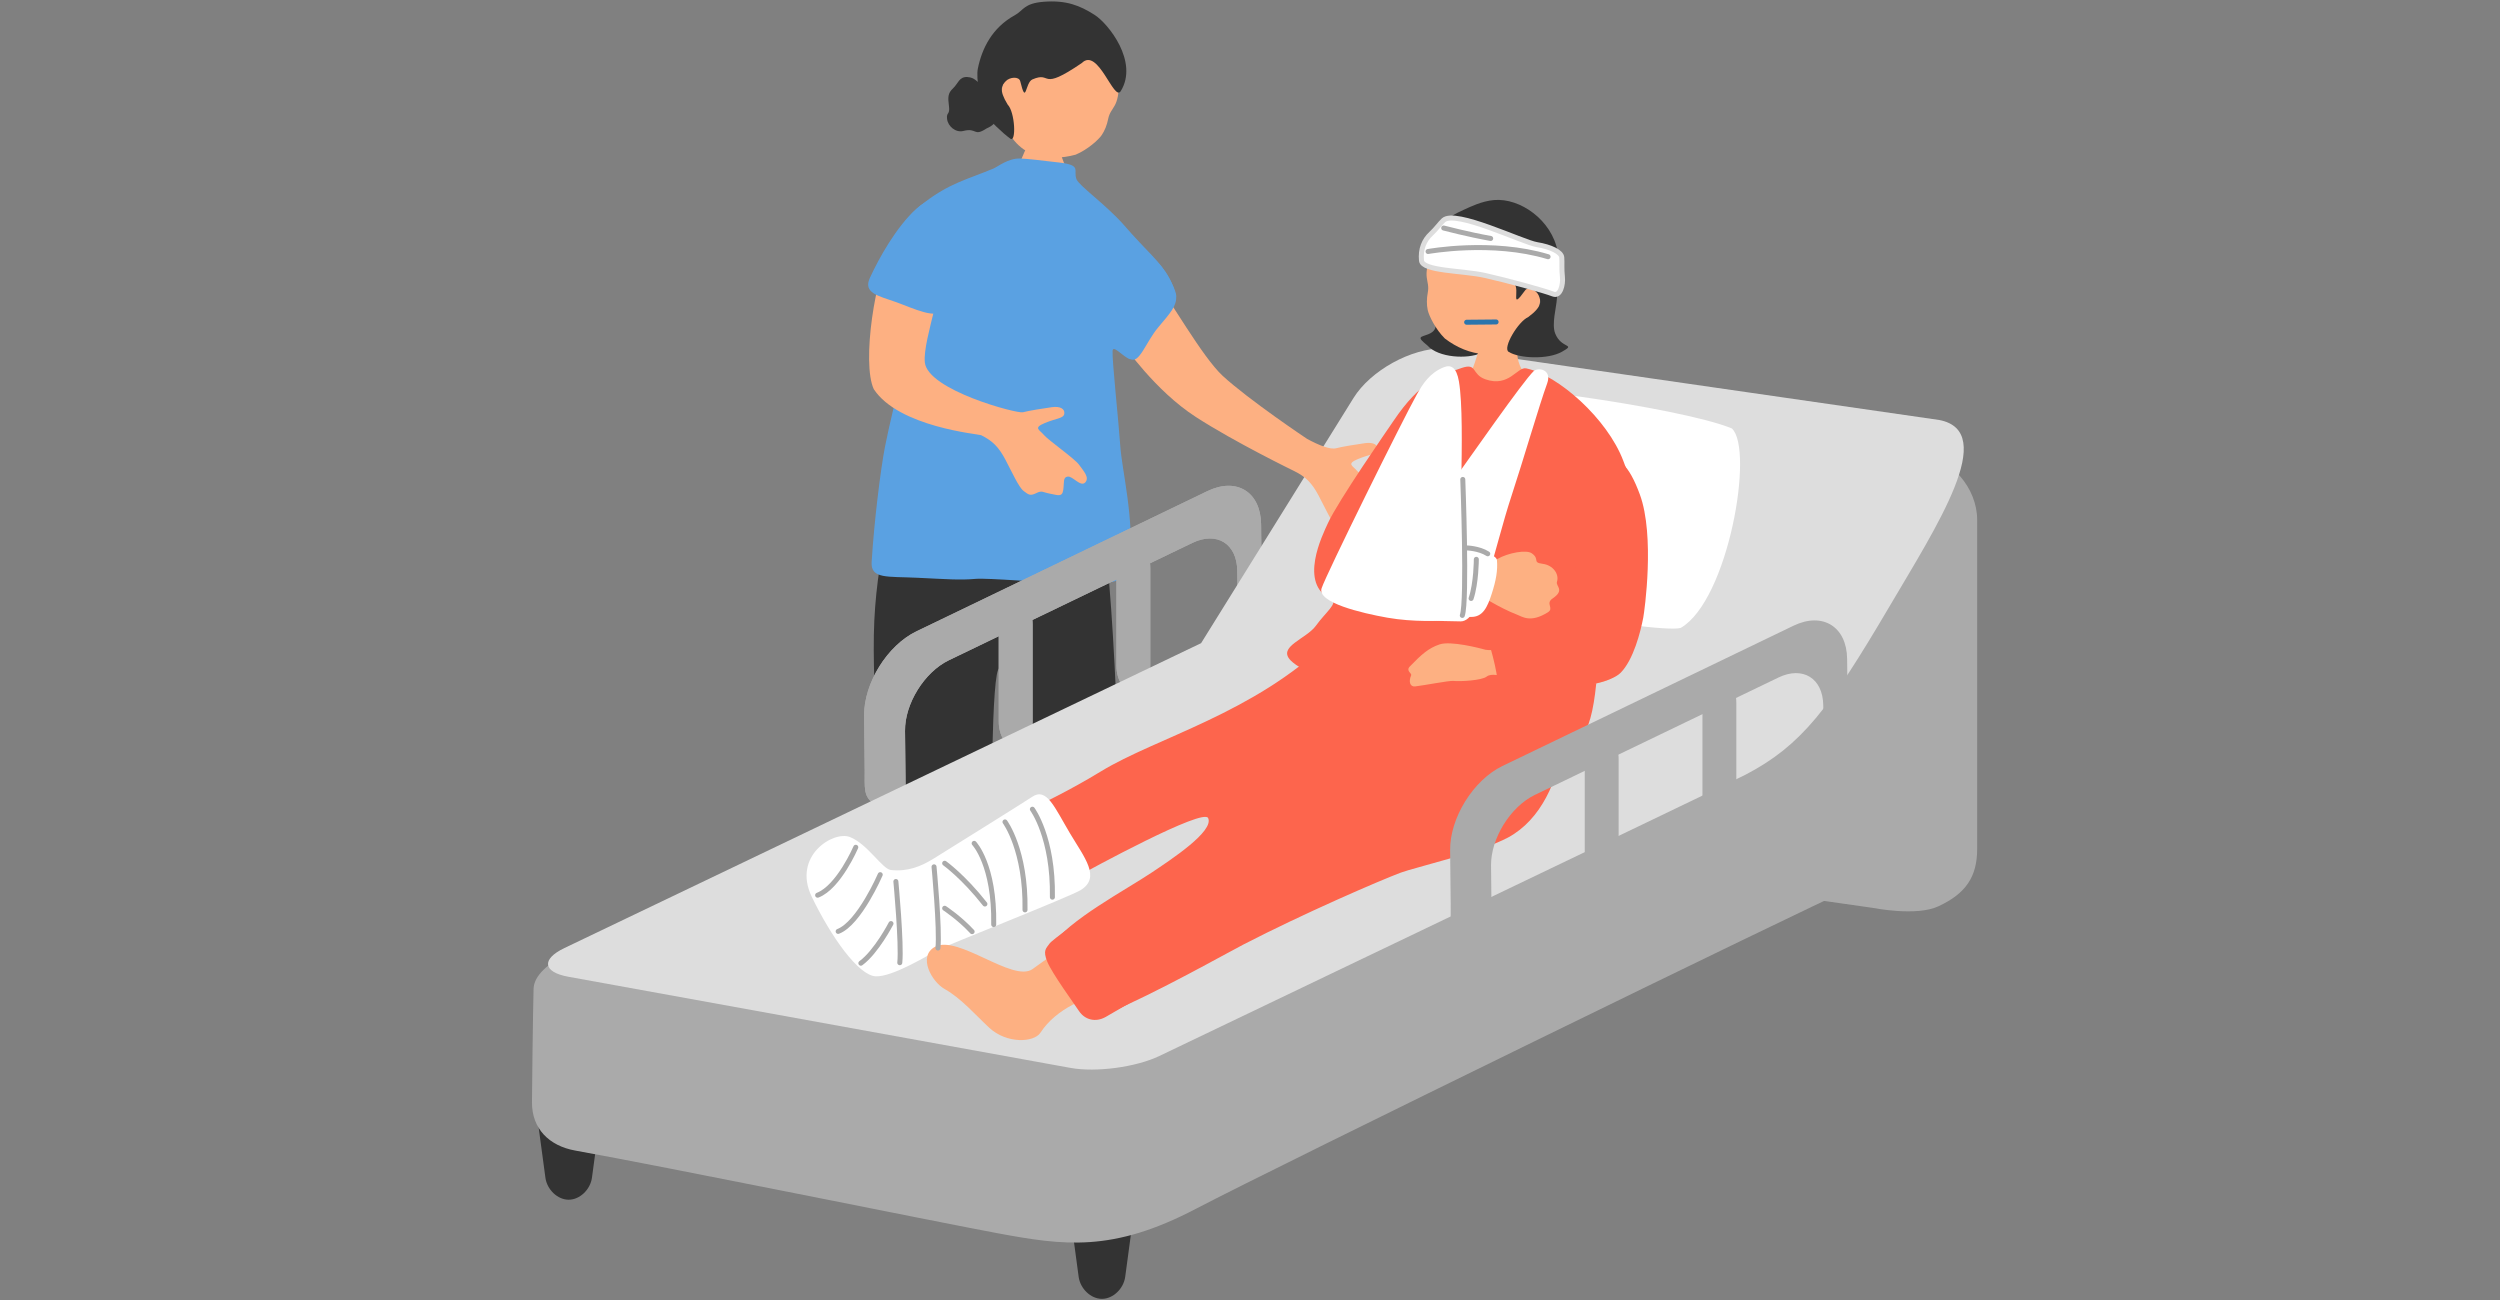 <?xml version="1.0" encoding="UTF-8"?><svg id="_レイヤー_1" xmlns="http://www.w3.org/2000/svg" width="250" height="130" xmlns:xlink="http://www.w3.org/1999/xlink" viewBox="0 0 250 130"><rect x="0" y="0" width="250" height="130" fill="#808080" stroke="none"/><defs><clipPath id="clippath"><rect width="250" height="130" style="fill:none;"/></clipPath><clipPath id="clippath-1"><rect x="-270" width="250" height="130" style="fill:none;"/></clipPath></defs><g style="clip-path:url(#clippath);"><path d="M105.82,13.171c-.16-.019-2.281-.113-2.479-.155-.119.329-.524,1.54-.773,1.931-.248.39-.739,2.24-2.312,3.722-2.999,2.827,8.073,2.986,7.4.909-.722-2.226-1.568-3.745-1.653-4.584-.062-.615-.21-1.597-.184-1.823Z" style="fill:#fdb082;"/><path d="M98.662,12.841c-1.325.871-.932-.102-2.332.256-.761.194-1.535-.466-1.623-1.195-.088-.729.308-.376.19-1.283-.119-.907-.112-1.302.405-1.784.517-.482.612-1.176,1.428-1.132.816.043.887.526,1.337.6s1.035-.038,1.175.921c.14.959.796,1.332.59,1.855-.206.523.082,1.228-1.17,1.762Z" style="fill:#333;"/><path d="M100.169,11.427c.476,2.143,1.819,3.562,3.186,4.006,1.367.444,2.787.423,4.21.034,1.195-.498,2.295-1.493,2.616-1.971.295-.438.516-1.002.628-1.571.262-1.329,1.141-1.02,1.072-3.898-.021-.874-.555-5.027-4.176-6.425-3.183-1.229-8.533,5.34-7.537,9.825Z" style="fill:#fdb082;"/><path d="M108.187,6.297c1.632-1.61,3.206,3.916,3.887,2.817,1.812-2.924-1.24-6.753-2.615-7.627-1.457-.926-2.821-1.488-5.084-1.311-1.998.156-2.017.865-2.897,1.348-2.263,1.242-3.283,3.314-3.695,5.339-.189.928.183,3.438.897,4.709.273.486,1.573,1.728,2.35,2.292.613.446.477-2.657-.264-3.407-.934-1.523-.569-1.937-.182-2.347s1.316-.491,1.439.014c.613,2.513.476.138,1.217-.183,2.015-.873.64,1.301,4.947-1.644Z" style="fill:#333;"/><path d="M89.722,49.33c-.148.175-2.209,6.502-2.337,14.157-.134,7.992,1.066,18.231,1.304,19.609.815,4.723-1.037,28.015-.742,28.106,3.221.998,5.601,1.386,7.264,1.489,1.663.102,3.645-24.532,3.84-27.697.142-2.304.05-18.256.908-18.169.521.053,2.335,20.965,2.236,23.939-.111,3.352-.083,21.893.081,22.394.291.888,4.981.449,6.196.35s3.393-22.147,3.542-27.793c.155-5.873-.891-33.923-2.222-34.065-.688-.073-20.068-2.319-20.068-2.319Z" style="fill:#333;"/><path d="M112.331,22.434c-1.837-2.049-4.416-3.852-4.68-4.508-.359-.892.578-1.4-1.708-1.671-1.695-.201-3.262-.388-3.933-.406-1.197-.032-2.227.821-2.662,1.003-2.6,1.088-4.349,1.444-6.881,3.375-2.544,1.941-3.033,3.703-4.024,5.842-2.227,4.808,2.102,1.358,2.856,4.284.414,1.609-1.961,9.988-2.803,14.333-.432,2.23-1.08,7.428-1.332,11.511-.106,1.726,1.566,1.433,4.55,1.578,2.984.145,4.33.248,5.821.113,1.252-.113,7.184.4,8.961.438,1.645.035,6.335.448,6.501-1.47.448-5.172-.803-9.742-.972-12.291-.16-2.408-.826-8.529-.768-9.474.037-.607.925.438,1.607.779.899.45,1.377-1.504,3.02-3.986.677-1.023,2.57-1.263,1.037-4.097-.884-1.635-2.185-2.575-4.592-5.353Z" style="fill:#5aa1e2;"/><path d="M106.605,58.692c.201.012.442.016.741.017,1.119 0,2.554-.216,3.656-.551.066-.02.111-.115.101-.211-.01-.096-.072-.159-.139-.138-1.086.331-2.502.544-3.606.543-1.192 0-1.398-.072-1.827-.4-.057-.045-.133-.01-.166.078-.033.088-.013.195.045.24.366.281.61.386,1.195.422Z"/><path d="M92.482,36.235c.282,2.777,9.224,5.15,9.808,4.992.584-.158,2.018-.385,2.885-.508.867-.122,1.326.18,1.255.657-.072.478-.797.441-1.966.934-1.169.493-.514.654-.073,1.185.441.532,3.074,2.359,3.515,2.979.441.62,1.077,1.276.616,1.77-.461.494-1.255-.657-1.75-.587-.495.07-.337.565-.445,1.326-.107.76-.532.53-1.31.387-.778-.143-.795-.355-1.397-.056-.602.3-.761.158-1.256-.215-.495-.373-1.164-1.895-1.834-3.153-.67-1.257-1.287-1.871-2.418-2.429-.218-.107-8.239-.804-10.736-4.606-1.212-2.628.117-11.463,1.913-14.523,1.98-3.373,4.272,2.409,4.5,1.831,1.101,1.324-1.546,7.646-1.306,10.015Z" style="fill:#fdb082;"/><path d="M91.64,20.876c-2.015,1.823-3.729,4.912-4.652,6.911-.704,1.525.869,1.802,2.563,2.405,1.777.633,4.192,1.849,4.806.71,1.2-2.224,2.821-8.283,2.01-9.553-.812-1.271-2.683-2.323-4.728-.473Z" style="fill:#5aa1e2;"/><path d="M112.52,127.686c-.159,1.18-1.21,2.199-2.327,2.199s-2.168-1.019-2.327-2.199l-1.043-7.753c-.098-.73.98-1.302,2.392-1.302h1.956c1.412,0,2.49.573,2.392,1.302l-1.043,7.753Z" style="fill:#333;"/><path d="M59.195,117.773c-.159,1.18-1.21,2.199-2.327,2.199s-2.168-1.019-2.327-2.199l-1.043-7.753c-.098-.73.98-1.302,2.392-1.302h1.956c1.412,0,2.49.573,2.392,1.302l-1.043,7.753Z" style="fill:#333;"/><path d="M191.892,45.334l-46.871-6.369c-1.563-.212-2.984.227-4.033,1.105-2.579.253-4.518,2.329-4.518,5.108v32.472c0,3.233,2.619,6.252,5.819,6.71l45.013,6.432s4.371.877,6.559-.172c2.746-1.282,3.856-2.964,3.856-5.734v-32.883c0-3.233-2.621-6.234-5.824-6.67Z" style="fill:#aaa;"/><path d="M119.262,64.776c-6.063,2.903-53.556,26.334-56.777,27.876-3.221,1.543-9.057,3.486-9.128,6.239-.071,2.753-.156,10.138-.159,11.36-.007,2.596,1.69,4.335,4.338,4.807,8.502,1.516,36.378,7.182,42.191,8.259,6.657,1.234,11.496,1.945,19.859-2.435,8.139-4.264,61.264-30.192,65.38-31.978,3.741-1.624,3.481-9.886,2.925-15.797-.074-.789-.282-2.65-5.481-3.001-13.491-.911-41.712-3.472-46.862-4.235-6.989-1.034-16.285-1.097-16.285-1.097Z" style="fill:#aaa;"/><path d="M126.169,57.871l-.058-5.44c-.035-3.233-2.446-4.729-5.358-3.326l-29.111,14.03c-2.912,1.404-5.267,5.197-5.232,8.43l.058,5.44c.018,1.734-.169,2.604.894,3.358.728.516,3.19.702,3.185.062.035-.812.016-1.527.003-2.791l-.048-4.552c-.029-2.705,1.941-5.879,4.378-7.054l24.36-11.74c2.437-1.174,4.454.078,4.483,2.783l.049,4.552c.012.589.074,1.753.066,2.035.053.847,2.188.353,2.248-1.699.047-1.613.096-2.941.084-4.088Z" style="fill:#aaa;"/><path d="M103.26,72.12c0,1.464-.762,2.662-1.694,2.662s-1.694-1.198-1.694-2.662v-9.695c0-1.464.762-2.662,1.694-2.662s1.694,1.198,1.694,2.662v9.695Z" style="fill:#aaa;"/><path d="M115.031,66.544c0,1.471-.762,2.675-1.694,2.675-.932,0-1.694-1.204-1.694-2.675v-9.742c0-1.471.762-2.675,1.694-2.675.932,0,1.694,1.204,1.694,2.675v9.742Z" style="fill:#aaa;"/><path d="M126.169,57.871l-.058-5.44c-.035-3.233-2.446-4.729-5.358-3.326l-29.111,14.03c-2.912,1.404-5.267,5.197-5.232,8.43l.058,5.44c.018,1.734-.169,2.604.894,3.358.728.516,3.19.702,3.185.062.035-.812.016-1.527.003-2.791l-.048-4.552c-.029-2.705,1.941-5.879,4.378-7.054l24.36-11.74c2.437-1.174,4.454.078,4.483,2.783l.049,4.552c.012.589.074,1.753.066,2.035.053.847,2.188.353,2.248-1.699.047-1.613.096-2.941.084-4.088Z" style="fill:#aaa;"/><path d="M103.26,72.12c0,1.464-.762,2.662-1.694,2.662s-1.694-1.198-1.694-2.662v-9.695c0-1.464.762-2.662,1.694-2.662s1.694,1.198,1.694,2.662v9.695Z" style="fill:#aaa;"/><path d="M115.031,66.544c0,1.471-.762,2.675-1.694,2.675-.932,0-1.694-1.204-1.694-2.675v-9.742c0-1.471.762-2.675,1.694-2.675.932,0,1.694,1.204,1.694,2.675v9.742Z" style="fill:#aaa;"/><path d="M193.922,41.999l-49.587-7.165c-3.233-.017-7.274,2.215-8.981,4.96l-15.245,24.523-63.665,30.486c-2.333,1.117-2.159,2.409.386,2.871l50.232,9.118c2.545.462,6.535-.074,8.868-1.191,0,0,56.998-27.283,58.609-28.124,5.619-2.935,8.372-6.581,14.372-16.771,4.817-8.18,10.965-17.567,5.012-18.707Z" style="fill:#ddd;"/><path d="M145.323,38.795c1.552-.976,22.657,1.905,27.858,4.047,2.26,2.042-.334,17.172-5.103,19.946-2.272.701-27.507-3.787-29.965-5.485-.538-.724,4.954-15.938,7.211-18.507Z" style="fill:#fff;"/><path d="M130.696,43.881c1.188.647,2.333,1.101,2.917.943.584-.158,2.018-.385,2.885-.508.867-.122,1.326.18,1.255.657-.072.478-.797.441-1.966.934-1.169.493-.514.654-.073,1.185.441.532,3.074,2.359,3.515,2.979.441.62,1.077,1.276.616,1.77-.461.494-1.255-.657-1.75-.587-.495.07-.337.565-.445,1.326-.107.76-.532.53-1.31.387-.778-.143-.795-.355-1.397-.056-.602.3-.761.158-1.256-.215-.495-.373-1.164-1.895-1.834-3.153-.67-1.257-1.287-1.871-2.418-2.429-.115-.057-5.909-2.873-9.824-5.399-4.174-2.693-7.169-7.183-7.329-7.263-1.982-1.969,1.46-7.264,3.545-5.882,1.042,1.132,4.377,7.114,6.448,9.02,2.584,2.379,8.369,6.261,8.422,6.29Z" style="fill:#fdb082;"/><path d="M114.094,25.876c1.011-1.487,3.51,2.698,3.534,3.725.024,1.027-.541,1.632-1.802,3.129-1.262,1.497-1.937,3.799-2.826,3.121-1.071-.817-2.513-3.799-2.088-4.097,1.812-1.271,2.869-5.416,3.182-5.877Z" style="fill:#5aa1e2;"/><path d="M156.449,67.396c.566.639,1.088,12.734-5.647,16.357-2.709,1.457-9.399,3.014-10.71,3.505-2.128.797-9.737,4.089-15.773,7.205-1.844.951-8.373,4.674-13.826,7.01-2.395,1.026-6.41-5.45-5.452-6.816,1.892-2.699,7.488-5.632,10.126-7.4,1.92-1.287,6.265-4.129,5.647-5.452-.483-1.035-11.721,5.076-13.436,6.037-2.93,1.641-7.373,3.133-8.179,3.505-1.106.511-4.206-5.402-3.31-6.231,2.922-2.708,7.646-3.975,14.215-7.984,5.542-3.382,15.219-5.752,22.784-13.047,5.452-5.258,19.618-1.142,23.563,3.31Z" style="fill:#fd654d;"/><path d="M85,83.706c1.769.706,3.229,3.201,4.091,3.296,1.673.184,3.015-.357,4.312-1.165,2.574-1.604,9.156-5.709,9.819-6.157,1.445-.978,2.234,1.058,3.774,3.648,1.438,2.419,3.142,4.431,1.043,5.698-1.051.635-13.401,5.529-14.089,5.888-1.106.578-4.697,2.801-6.381,2.718-1.721-.086-4.454-3.929-6.396-7.962-1.961-4.073,2.167-6.626,3.826-5.964Z" style="fill:#fff;"/><path d="M142.729,34.536c1.107,1.26,4.048,1.385,5.35.778,2.778-1.295-2.356-3.434-2.767-4.654-.301-.892-1.015-.555-1.843.769-.256.41.716,1.455-.639,1.995-.765.305-1.228.207-.101,1.112Z" style="fill:#333;"/><path d="M152.06,32.275c-.176-.024-2.899-.58-3.116-.631-.138.359-.607,2.04-1.45,4.586-.605,1.827-1.671,2.8-1.843,3.394-.439,1.52.27,2.58,3.434,2.603,1.611.012,2.984,1.119,4.037-.228,1.108-1.417.651-3.59-.426-4.468-.88-.717-1.036-1.959-.978-2.885.058-.942.309-2.125.343-2.373Z" style="fill:#fdb082;"/><path d="M146.143,36.803c1.612-.556.959.622,2.404,1.13,2.366.831,3.185-1.283,4.071-1.097,3.197.672,8.116,5.028,9.711,9.243.677,1.789,2.006,5.195,1.506,8.948-.764,5.734-4.257,4.08-4.086,6.038.237,2.708.096,10.432-1.423,12.375-1.836,2.348-6.396,2.654-13.432-1.131-2.533-1.711-13.479-3.918-15.816-6.255-1.393-1.393,1.558-2.142,2.531-3.505.921-1.29,2.265-2.281,1.509-2.629-3.303-1.52-.869-6.422-.326-7.603,1.043-2.266,5.955-9.334,6.578-10.255,2.649-3.921,4.567-4.498,6.773-5.258Z" style="fill:#fd654d;"/><path d="M153.009,32.857c-1.265,1.841-3.074,2.669-4.534,2.568s-2.792-.662-3.986-1.571c-.938-.925-1.597-2.284-1.719-2.857-.112-.526-.106-1.142.005-1.722.259-1.354-.689-1.397.473-4.088.353-.817,2.439-4.533,6.389-4.474,3.472.052,6.021,8.29,3.372,12.144Z" style="fill:#fdb082;"/><path d="M147.395,24.961c-.927-2.141-4.518,2.475-4.742,1.178-.484-2.799,1.937-4.393,3.894-5.24.455-.197,1.605-.786,2.862-.895,2.604-.225,5.783,2.005,6.361,5.166.46,2.517.017,3.052-.084,4.732-.052.861-.532,2.51-.169,3.44.619,1.585,2.159 1.0.673,1.836-1.404.791-4.267.68-5.331.003-.618-.394.97-3.043,1.955-3.468,1.462-1.082,1.275-1.612,1.066-2.146s-1.055-.965-1.364-.535c-1.536,2.138-.502-.051-1.079-.636-1.57-1.591-1.099.985-4.043-3.436Z" style="fill:#333;"/><path d="M153.367,37.114c-1.099,1.052-6.316,8.556-8.91,12.191-1.625,2.276-4.573,8.364-5.237,9.7s.563,2.745,3.218,2.98c1.337.118,2.734.149,3.636.153,2.089.009,3.264-7.067,5.103-12.632,1.088-3.292,2.782-9.096,3.538-11.159.518-1.414-.918-1.644-1.348-1.233Z" style="fill:#fff;"/><path d="M146.947,59.054c.741.411,1.48.74,2.181,1.149.701.408,1.744.947,2.565,1.258.536.204,1.356.861,3.096-.232.655-.411-.284-.872.469-1.38,1.267-.856.296-1.219.438-1.662.246-.765-.375-1.675-1.446-1.808-1.07-.134-.215-.448-1.079-1.053-.52-.364-2.311-.071-3.442.579-1.127.648-1.058.595-1.632.399-.587-.201-1.53,2.539-1.151,2.749Z" style="fill:#fdb082;"/><path d="M142.598,54.258c1.532-.082,7.013.746,7.098,1.767.085,1.02-.092,2.023-.523,3.354-.431,1.331-.881,2.339-2.086,2.314-1.205-.026-5.028-.405-6.623-.971-1.499-.532-.325-6.33,2.134-6.463Z" style="fill:#fff;"/><path d="M144.39,36.721c-1.416.558-2.113,1.666-2.712,2.736-1.368,2.439-9.055,17.953-9.518,19.372s3.966,2.477,6.59,2.941c2.543.449,5.377.345,6.27.217,2.067-.296,1.031-9.117,1.11-13.827.059-3.467.132-7.849-.237-10.016-.245-1.433-.804-1.699-1.502-1.424Z" style="fill:#fff;"/><path d="M163.005,49.197c-2.189-3.087-5.365-.271-5.509,1.787-.22,3.134,1.598,12.8-.509,13.185-4.297.784-8.023.925-8.436.807-.643-.183-3.484-.907-4.585-.539-1.102.368-1.808.995-2.976,2.203-.443.458.223.672.123.9-.285.648-.087,1.16.398,1.103.882-.103,3.404-.593,3.809-.551.712.074,2.848-.049,3.334-.426.486-.377,1.258-.083,2.553.035.607.056,3.78.379,6.673.635,3.274.29,4.448-1.114,4.824-2.812.604-2.731.787-4.86.842-8.031.075-4.295.681-6.575-.541-8.297Z" style="fill:#fdb082;"/><path d="M159.985,45.959c1.764-.719,2.94.612,3.997,3.481,1.528,4.15.459,11.722.345,12.317-.276,1.443-.977,4.207-2.253,5.51-1.904,1.944-12.304,2.244-12.358.6-.019-.568-.393-2.124-.607-2.855-.368-1.262,8.065-2.847,8.602-4.182.658-1.638-.997-7.347-1.116-9.904-.119-2.556,2.393-4.561,3.391-4.968Z" style="fill:#fd654d;"/><path d="M144.35,22.025c1.199-1.091,7.915,2.206,9.328,2.435,1.413.229,2.452.743,2.498,1.277s-.029,1.117.065,1.957c.088.781-.218,1.993-.926,1.711-.836-.333-4.622-1.375-6.849-1.868-2.227-.493-6.213-.418-6.318-1.486-.112-1.139.264-2.034.962-2.678.524-.484.89-1.029,1.24-1.348Z" style="fill:#fff;"/><path d="M144.35,22.025c1.199-1.091,7.915,2.206,9.328,2.435,1.413.229,2.452.743,2.498,1.277s-.029,1.117.065,1.957c.088.781-.218,1.993-.926,1.711-.836-.333-4.622-1.375-6.849-1.868-2.227-.493-6.213-.418-6.318-1.486-.112-1.139.264-2.034.962-2.678.524-.484.89-1.029,1.24-1.348Z" style="fill:#fff;"/><path d="M144.35,22.025c1.199-1.091,7.915,2.206,9.328,2.435,1.413.229,2.452.743,2.498,1.277s-.029,1.117.065,1.957c.088.781-.218,1.993-.926,1.711-.836-.333-4.622-1.375-6.849-1.868-2.227-.493-6.213-.418-6.318-1.486-.112-1.139.264-2.034.962-2.678.524-.484.89-1.029,1.24-1.348Z" style="fill:none; stroke:#ddd; stroke-miterlimit:10; stroke-width:.5px;"/><path d="M110.875,99.27c-2.112.314-5.256,1.572-6.829,3.998-.636.982-3.35,1.145-5.122-.494-1.298-1.201-2.843-2.978-4.448-3.864-1.303-.719-2.721-3.272-.988-4.223,2.291-1.258,7.759,3.567,9.742,2.238.604-.405,3.541-2.747,5.128-2.747,1.213,0,4.262,4.832,2.516,5.092Z" style="fill:#fdb082;"/><path d="M109.215,91.271c-.885.514-3.992,2.678-4.284,3.116-.292.438-.682.633-.195,1.801s2.58,4.041,3.164,4.917c.584.876,1.655,1.168,2.678.584,1.022-.584,3.018-1.753,3.895-2.288s-.535-2.483-1.461-3.797c-.925-1.314-2.288-5.209-3.797-4.333Z" style="fill:#fd654d;"/><path d="M184.771,71.335l-.058-5.44c-.035-3.233-2.446-4.729-5.358-3.326l-29.111,14.03c-2.912,1.404-5.267,5.197-5.232,8.43l.058,5.44c.018,1.734-.169,2.604.894,3.358.728.516,3.19.701,3.185.062.035-.812.016-1.527.003-2.791l-.048-4.552c-.029-2.705,1.941-5.879,4.378-7.054l24.36-11.74c2.437-1.174,4.454.078,4.483,2.783l.048,4.552c.012.589.074,1.753.066,2.035.053.847,2.188.353,2.248-1.699.047-1.613.096-2.941.084-4.088Z" style="fill:#aaa;"/><path d="M161.862,85.585c0,1.464-.762,2.662-1.694,2.662-.932,0-1.694-1.198-1.694-2.662v-9.695c0-1.464.762-2.662,1.694-2.662.932,0,1.694,1.198,1.694,2.662v9.695Z" style="fill:#aaa;"/><path d="M173.633,80.009c0,1.471-.762,2.675-1.694,2.675-.932,0-1.694-1.204-1.694-2.675v-9.742c0-1.471.762-2.675,1.694-2.675.932,0,1.694,1.204,1.694,2.675v9.742Z" style="fill:#aaa;"/><path d="M146.279,47.944s.465,12.155-.049,13.598" style="fill:none; stroke:#aaa; stroke-linecap:round; stroke-miterlimit:10; stroke-width:.5px;"/><path d="M146.646,54.792s1.247.024,2.128.587" style="fill:none; stroke:#aaa; stroke-linecap:round; stroke-miterlimit:10; stroke-width:.5px;"/><path d="M89.588,88.151s.587,6.261.391,8.12" style="fill:none; stroke:#aaa; stroke-linecap:round; stroke-miterlimit:10; stroke-width:.5px;"/><path d="M88.023,87.466s-2.098,4.865-4.207,5.674" style="fill:none; stroke:#aaa; stroke-linecap:round; stroke-miterlimit:10; stroke-width:.5px;"/><path d="M85.578,84.727s-1.706,3.985-3.815,4.793" style="fill:none; stroke:#aaa; stroke-linecap:round; stroke-miterlimit:10; stroke-width:.5px;"/><path d="M93.404,86.683s.587,6.261.391,8.12" style="fill:none; stroke:#aaa; stroke-linecap:round; stroke-miterlimit:10; stroke-width:.5px;"/><path d="M94.467,90.826s1.474.967,2.744,2.337" style="fill:none; stroke:#aaa; stroke-linecap:round; stroke-miterlimit:10; stroke-width:.5px;"/><path d="M89.099,92.357s-1.467,2.837-3.013,3.964" style="fill:none; stroke:#aaa; stroke-linecap:round; stroke-miterlimit:10; stroke-width:.5px;"/><path d="M103.238,80.921s2.1,2.827,2.002,8.795" style="fill:none; stroke:#aaa; stroke-linecap:round; stroke-miterlimit:10; stroke-width:.5px;"/><path d="M100.499,82.193s2.1,2.827,2.002,8.795" style="fill:none; stroke:#aaa; stroke-linecap:round; stroke-miterlimit:10; stroke-width:.5px;"/><path d="M97.415,84.335s2.054,2.152,1.957,8.12" style="fill:none; stroke:#aaa; stroke-linecap:round; stroke-miterlimit:10; stroke-width:.5px;"/><path d="M94.467,86.326s1.871,1.335,4.023,4.075" style="fill:none; stroke:#aaa; stroke-linecap:round; stroke-miterlimit:10; stroke-width:.5px;"/><path d="M142.806,25.151s6.391-1.174,12,.522" style="fill:none; stroke:#aaa; stroke-linecap:round; stroke-miterlimit:10; stroke-width:.5px;"/><path d="M144.371,22.803s2.478.652,4.696,1.043" style="fill:none; stroke:#aaa; stroke-linecap:round; stroke-miterlimit:10; stroke-width:.5px;"/><path d="M147.632,55.933s0,2.348-.522,3.913" style="fill:none; stroke:#aaa; stroke-linecap:round; stroke-miterlimit:10; stroke-width:.5px;"/></g><g style="clip-path:url(#clippath-1);"><rect x="-24.076" y="94.375" width="33.168" height="1.005" transform="translate(-31.508 186.969) rotate(-169.898)" style="fill:#aaa;"/><rect x="-24.076" y="94.375" width="33.168" height="1.005" transform="translate(-89.593 143.014) rotate(-124.898)" style="fill:#aaa;"/><rect x="-24.076" y="94.375" width="33.168" height="1.005" transform="translate(-55.628 12.776) rotate(-34.898)" style="fill:#aaa;"/><path d="M-25.919,91.679c-1.804,10.124,4.941,19.792,15.065,21.596,10.124,1.804,19.792-4.941,21.596-15.065,1.804-10.124-4.941-19.792-15.065-21.596s-19.792,4.941-21.596,15.065ZM-21.949,92.386c1.413-7.931,8.988-13.215,16.919-11.802,7.931,1.413,13.215,8.988,11.802,16.918-1.413,7.931-8.988,13.215-16.919,11.802-7.931-1.413-13.215-8.988-11.802-16.919Z" style="fill:#333;"/></g><line x1="146.664" y1="32.224" x2="149.609" y2="32.196" style="fill:none; stroke:#2a75ad; stroke-linecap:round; stroke-miterlimit:10; stroke-width:.5px;"/></svg>